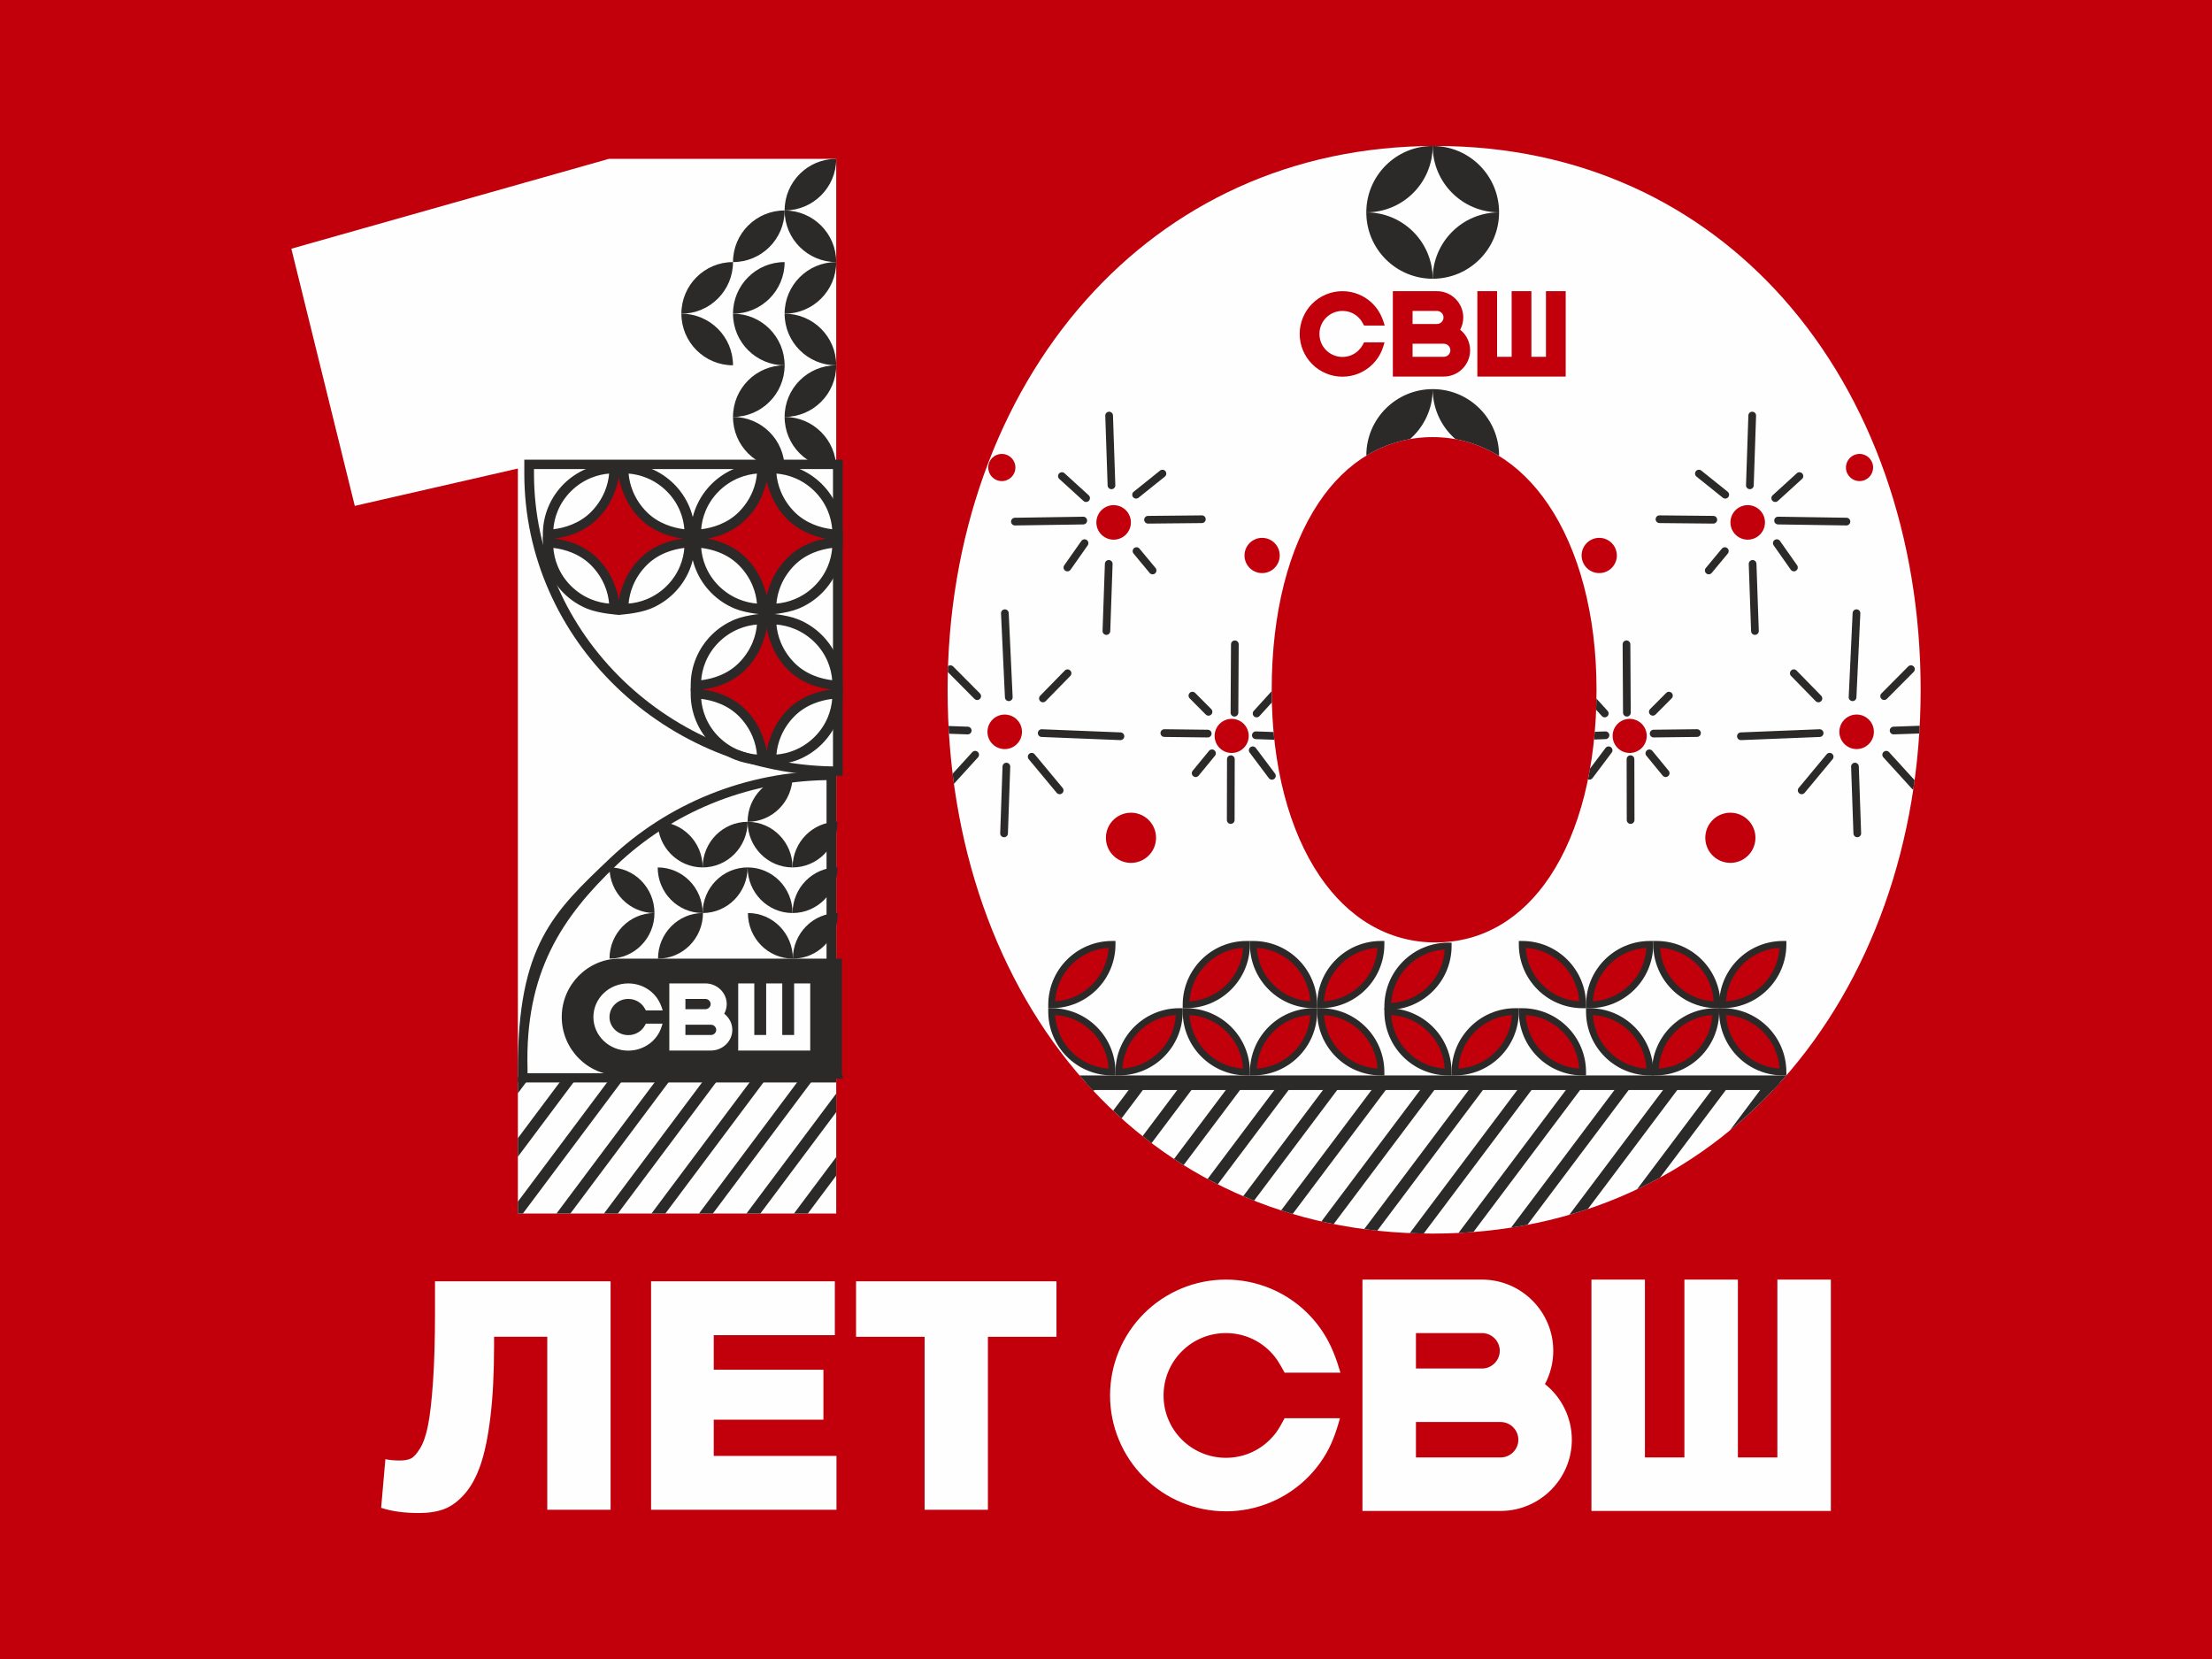 <?xml version="1.0" encoding="UTF-8"?>
<!DOCTYPE svg PUBLIC "-//W3C//DTD SVG 1.1//EN" "http://www.w3.org/Graphics/SVG/1.1/DTD/svg11.dtd">
<!-- Creator: CorelDRAW -->
<svg xmlns="http://www.w3.org/2000/svg" xml:space="preserve" width="104mm" height="78mm" version="1.1" style="shape-rendering:geometricPrecision; text-rendering:geometricPrecision; image-rendering:optimizeQuality; fill-rule:evenodd; clip-rule:evenodd"
viewBox="0 0 4479.09 3359.32"
 xmlns:xlink="http://www.w3.org/1999/xlink"
 xmlns:xodm="http://www.corel.com/coreldraw/odm/2003">
 <defs>
  <style type="text/css">
   <![CDATA[
    .str0 {stroke:#2B2A29;stroke-width:7.6;stroke-miterlimit:22.926}
    .str1 {stroke:#2B2A29;stroke-width:3.28;stroke-miterlimit:22.926}
    .fil3 {fill:none}
    .fil6 {fill:#FEFEFE}
    .fil2 {fill:#2B2A29}
    .fil0 {fill:#C1000B}
    .fil1 {fill:#FEFEFE;fill-rule:nonzero}
    .fil4 {fill:#2B2A29;fill-rule:nonzero}
    .fil5 {fill:#C1000B;fill-rule:nonzero}
   ]]>
  </style>
 </defs>
 <g id="Слой_x0020_1">
  <g id="_2412545435008">
   <rect class="fil0" width="4479.09" height="3359.32"/>
   <g>
    <path class="fil1" d="M1647.96 2457.31l-599.35 0 0 -1508.55 -330.2 75.61 -128.48 -520.76 643.1 -181.96 460.26 0 0 2135.66 -45.33 0zm1960.45 -269.66c-170.79,191.31 -412.43,310.26 -707.34,310.26 -295.19,0 -535.73,-117.86 -705.21,-308.89 -178.33,-200.97 -277.07,-482.66 -277.07,-792.27 0,-306.63 101.07,-588.46 281.24,-790.25 171.17,-191.72 412.98,-310.95 706.83,-310.95 294.13,0 534.8,118.13 704.74,309.58 178.25,200.93 277.54,482.35 277.54,791.62 0,306.94 -100.52,589.04 -280.73,790.9zm-936.2 -413.87c57.35,84.73 138.31,134.58 234.65,134.58 95.83,0 175.14,-48.89 231.09,-132.83 60.71,-90.96 94.87,-222.52 94.87,-378.78 0,-153 -36.01,-284.12 -98.02,-375.7 -57.94,-85.34 -138.86,-135.95 -233.73,-135.95 -95.14,0 -174.83,48.75 -231.05,133.17 -60.43,90.83 -94.94,221.74 -94.94,378.47 0,154.58 35.35,285.83 97.13,377.04z"/>
    <g>
     <path class="fil2" d="M1588.76 948.73c-57.72,0 -104.51,-46.79 -104.51,-104.51 57.72,0 104.51,46.79 104.51,104.51z"/>
     <path class="fil2" d="M1693.28 530.69c0,57.72 -46.79,104.51 -104.51,104.51 0,-57.72 46.79,-104.51 104.51,-104.51z"/>
     <path class="fil2" d="M1484.26 635.2c57.72,0 104.51,-46.79 104.51,-104.51 -57.72,0 -104.51,46.79 -104.51,104.51z"/>
     <path class="fil2" d="M1693.28 739.71c0,-57.72 -46.79,-104.51 -104.51,-104.51 0,57.72 46.79,104.51 104.51,104.51z"/>
     <path class="fil2" d="M1484.26 635.2c57.72,0 104.51,46.79 104.51,104.51 -57.72,0 -104.51,-46.79 -104.51,-104.51z"/>
     <path class="fil2" d="M1693.29 739.72c-57.72,0 -104.51,46.79 -104.51,104.51 57.72,0 104.51,-46.79 104.51,-104.51z"/>
     <path class="fil2" d="M1693.28 530.69c-57.72,0 -104.51,-46.79 -104.51,-104.51 57.72,0 104.51,46.79 104.51,104.51z"/>
     <path class="fil2" d="M1693.29 321.65c0,57.72 -46.79,104.51 -104.51,104.51 0,-57.72 46.79,-104.51 104.51,-104.51z"/>
     <path class="fil2" d="M1693.29 948.75c-57.72,0 -104.51,-46.79 -104.51,-104.51 57.72,0 104.51,46.79 104.51,104.51z"/>
     <path class="fil2" d="M1588.77 426.17c0,57.72 -46.79,104.51 -104.51,104.51 0,-57.72 46.79,-104.51 104.51,-104.51z"/>
     <path class="fil2" d="M1484.26 739.7c-57.72,0 -104.51,-46.79 -104.51,-104.51 57.72,0 104.51,46.79 104.51,104.51z"/>
     <path class="fil2" d="M1588.77 739.71c0,57.72 -46.79,104.51 -104.51,104.51 0,-57.72 46.79,-104.51 104.51,-104.51z"/>
     <path class="fil2" d="M1484.26 530.69c0,57.72 -46.79,104.51 -104.51,104.51 0,-57.72 46.79,-104.51 104.51,-104.51z"/>
    </g>
    <path class="fil2" d="M1048.62 2457.3l0 -24.02 189.21 -252.91 28.15 0 -207.21 276.93 -10.15 0zm0 -114.98l0 -37.6 93.03 -124.35 28.14 0 -121.17 161.95zm0 -128.52l0 -33.43 25.01 0 -25.01 33.43zm644.67 0.53l0 37.62 -153.65 205.35 -28.14 0 181.79 -242.97zm0 128.55l0 37.6 -57.49 76.82 -28.12 0 85.61 -114.42zm-277.95 114.42l207.18 -276.93 28.15 0 -207.18 276.93 -28.15 0zm-96.18 0l207.18 -276.93 28.16 0 -207.21 276.93 -28.14 0zm-96.18 0l207.2 -276.93 28.15 0 -207.21 276.93 -28.13 0zm-96.17 0l207.18 -276.93 28.14 0 -207.18 276.93 -28.14 0z"/>
    <path class="fil3 str0" d="M1061.68 2180.37c214.89,0 429.78,0 644.67,0"/>
    <path class="fil4" d="M1696.54 930.87l-634.86 0 0 28.25c0,168.26 71.42,321.22 186.48,432.1 115.06,110.88 273.79,179.71 448.38,179.71l9.81 0 0 -640.06 -9.81 0zm-615.25 18.9l605.44 0 0 602.17c-165.32,-2.52 -315.36,-68.7 -424.71,-174.09 -111.51,-107.46 -180.73,-255.7 -180.73,-418.74l0 -9.35z"/>
    <path class="fil4" d="M1683.48 2191.85l-634.86 0 0 -27.84c0,-249.79 71.42,-316.62 186.48,-425.92 115.06,-109.29 273.78,-177.14 448.38,-177.14l9.81 0 0 630.9 -9.81 0zm-615.25 -18.63l605.44 0 0 -593.55c-165.31,2.49 -315.36,67.72 -424.71,171.6 -111.51,105.93 -186.29,218.42 -180.73,412.75l0 9.21z"/>
    <g>
     <path class="fil4 str1" d="M1595.7 1436.34c12.61,-12.54 27.68,-22.19 44.28,-29.01 17.14,-7.05 35.96,-11.08 55.46,-12.14l9.13 -0.5c0.01,0.96 0.01,10.47 0.14,10.72 0,19.17 -3.87,37.53 -10.87,54.3 -7.26,17.38 -17.91,33.04 -31.11,46.12 -13.16,13.08 -28.96,23.62 -46.55,30.84 -24.69,10.14 -63.71,12.47 -63.71,12.47 -0.92,-24.7 -1.98,-33.39 11.19,-65.51 7.59,-17.99 18.68,-34.02 32.04,-47.29zm50.98 -12.98c-14.51,5.95 -27.62,14.34 -38.56,25.22 -11.79,11.71 -21.57,25.85 -28.27,41.72 -5.15,12.21 -8.48,25.46 -9.49,39.44 13.82,-0.96 27,-4.1 39.17,-9.11 15.32,-6.29 29.17,-15.56 40.8,-27.08 11.62,-11.48 20.97,-25.21 27.33,-40.43 5.16,-12.36 8.38,-25.75 9.25,-39.81 -14.12,1.57 -27.69,4.91 -40.23,10.05z"/>
     <path class="fil4 str1" d="M1509.24 1436.34c-12.61,-12.54 -27.68,-22.19 -44.28,-29.01 -17.13,-7.05 -35.96,-11.08 -55.46,-12.14l-9.13 -0.5c-0.01,0.96 -0.01,10.47 -0.14,10.72 0,19.17 3.87,37.53 10.87,54.3 7.26,17.38 17.91,33.04 31.11,46.12 13.16,13.08 28.96,23.62 46.55,30.84 24.69,10.14 63.71,12.47 63.71,12.47 0.92,-24.7 1.98,-33.39 -11.19,-65.51 -7.59,-17.99 -18.68,-34.02 -32.04,-47.29zm-50.98 -12.98c14.51,5.95 27.62,14.34 38.56,25.22 11.79,11.71 21.57,25.85 28.27,41.72 5.15,12.21 8.48,25.46 9.49,39.44 -13.82,-0.96 -26.99,-4.1 -39.17,-9.11 -15.32,-6.29 -29.17,-15.56 -40.8,-27.08 -11.62,-11.48 -20.97,-25.21 -27.33,-40.43 -5.16,-12.36 -8.38,-25.75 -9.25,-39.81 14.12,1.57 27.69,4.91 40.23,10.05z"/>
     <path class="fil4 str1" d="M1595.7 1356.23c12.62,12.54 27.68,22.19 44.28,29.01 17.14,7.05 35.96,11.08 55.46,12.14l9.13 0.5c0.01,-0.96 0.01,-10.47 0.14,-10.72 0,-19.17 -3.87,-37.53 -10.87,-54.3 -7.26,-17.39 -17.91,-33.04 -31.11,-46.12 -13.16,-13.08 -28.96,-23.62 -46.54,-30.84 -24.69,-10.14 -63.71,-12.47 -63.71,-12.47 -0.92,24.7 -1.98,33.39 11.19,65.51 7.6,17.99 18.69,34.02 32.04,47.29zm50.98 12.98c-14.51,-5.95 -27.62,-14.34 -38.56,-25.22 -11.78,-11.71 -21.57,-25.85 -28.27,-41.72 -5.14,-12.21 -8.48,-25.46 -9.48,-39.44 13.82,0.95 26.99,4.1 39.17,9.11 15.32,6.29 29.17,15.56 40.8,27.08 11.62,11.48 20.96,25.21 27.32,40.43 5.16,12.36 8.38,25.75 9.25,39.81 -14.12,-1.57 -27.69,-4.91 -40.23,-10.05z"/>
     <path class="fil4 str1" d="M1509.25 1356.23c-12.62,12.54 -27.68,22.19 -44.28,29.01 -17.14,7.05 -35.96,11.08 -55.46,12.14l-9.13 0.5c-0.01,-0.96 -0.02,-10.47 -0.14,-10.72 0,-19.17 3.87,-37.53 10.88,-54.3 7.26,-17.39 17.91,-33.04 31.11,-46.12 13.16,-13.08 28.96,-23.62 46.55,-30.84 24.69,-10.14 63.71,-12.47 63.71,-12.47 0.92,24.7 1.98,33.39 -11.19,65.51 -7.59,17.99 -18.68,34.02 -32.03,47.29zm-50.98 12.98c14.51,-5.95 27.62,-14.34 38.56,-25.22 11.79,-11.71 21.57,-25.85 28.27,-41.72 5.15,-12.21 8.48,-25.46 9.49,-39.44 -13.82,0.95 -26.99,4.1 -39.17,9.11 -15.32,6.29 -29.17,15.56 -40.8,27.08 -11.62,11.48 -20.96,25.21 -27.32,40.43 -5.16,12.36 -8.38,25.75 -9.26,39.81 14.12,-1.57 27.69,-4.91 40.23,-10.05z"/>
    </g>
    <g>
     <path class="fil4 str1" d="M1595.7 1130.63c12.61,-12.54 27.68,-22.19 44.28,-29.01 17.14,-7.05 35.96,-11.08 55.46,-12.14l9.13 -0.5c0.01,0.96 0.01,10.47 0.14,10.72 0,19.18 -3.87,37.53 -10.87,54.3 -7.26,17.39 -17.91,33.04 -31.11,46.12 -13.16,13.08 -28.96,23.63 -46.55,30.84 -24.69,10.14 -63.71,12.47 -63.71,12.47 -0.92,-24.7 -1.98,-33.39 11.19,-65.51 7.59,-17.99 18.68,-34.02 32.04,-47.29zm50.98 -12.98c-14.51,5.95 -27.62,14.34 -38.56,25.21 -11.79,11.71 -21.57,25.85 -28.27,41.72 -5.15,12.21 -8.48,25.46 -9.49,39.44 13.82,-0.95 27,-4.1 39.17,-9.11 15.32,-6.29 29.17,-15.56 40.8,-27.08 11.62,-11.48 20.97,-25.2 27.33,-40.43 5.16,-12.36 8.38,-25.75 9.25,-39.81 -14.12,1.58 -27.69,4.91 -40.23,10.06z"/>
     <path class="fil4 str1" d="M1509.24 1130.63c-12.61,-12.54 -27.68,-22.19 -44.28,-29.01 -17.13,-7.05 -35.96,-11.08 -55.46,-12.14l-9.13 -0.5c-0.01,0.96 -0.01,10.47 -0.14,10.72 0,19.18 3.87,37.53 10.87,54.3 7.26,17.39 17.91,33.04 31.11,46.12 13.16,13.08 28.96,23.63 46.55,30.84 24.69,10.14 63.71,12.47 63.71,12.47 0.92,-24.7 1.98,-33.39 -11.19,-65.51 -7.59,-17.99 -18.68,-34.02 -32.04,-47.29zm-50.98 -12.98c14.51,5.95 27.62,14.34 38.56,25.21 11.79,11.71 21.57,25.85 28.27,41.72 5.15,12.21 8.48,25.46 9.49,39.44 -13.82,-0.95 -26.99,-4.1 -39.17,-9.11 -15.32,-6.29 -29.17,-15.56 -40.8,-27.08 -11.62,-11.48 -20.97,-25.2 -27.33,-40.43 -5.16,-12.36 -8.38,-25.75 -9.25,-39.81 14.12,1.58 27.69,4.91 40.23,10.06z"/>
     <path class="fil4 str1" d="M1595.7 1050.51c12.62,12.54 27.68,22.19 44.28,29.02 17.14,7.05 35.96,11.07 55.46,12.14l9.13 0.5c0.01,-0.96 0.01,-10.47 0.14,-10.72 0,-19.17 -3.87,-37.53 -10.87,-54.3 -7.26,-17.38 -17.91,-33.04 -31.11,-46.12 -13.16,-13.08 -28.96,-23.63 -46.54,-30.85 -24.69,-10.14 -63.71,-12.47 -63.71,-12.47 -0.92,24.7 -1.98,33.39 11.19,65.51 7.6,17.99 18.69,34.02 32.04,47.29zm50.98 12.98c-14.51,-5.95 -27.62,-14.34 -38.56,-25.21 -11.78,-11.71 -21.57,-25.86 -28.27,-41.72 -5.14,-12.21 -8.48,-25.46 -9.48,-39.44 13.82,0.95 26.99,4.1 39.17,9.1 15.32,6.29 29.17,15.56 40.8,27.09 11.62,11.48 20.96,25.2 27.32,40.43 5.16,12.36 8.38,25.75 9.25,39.8 -14.12,-1.57 -27.69,-4.91 -40.23,-10.05z"/>
     <path class="fil4 str1" d="M1509.25 1050.51c-12.62,12.54 -27.68,22.19 -44.28,29.02 -17.14,7.05 -35.96,11.07 -55.46,12.14l-9.13 0.5c-0.01,-0.96 -0.02,-10.47 -0.14,-10.72 0,-19.17 3.87,-37.53 10.88,-54.3 7.26,-17.38 17.91,-33.04 31.11,-46.12 13.16,-13.08 28.96,-23.63 46.55,-30.85 24.69,-10.14 63.71,-12.47 63.71,-12.47 0.92,24.7 1.98,33.39 -11.19,65.51 -7.59,17.99 -18.68,34.02 -32.03,47.29zm-50.98 12.98c14.51,-5.95 27.62,-14.34 38.56,-25.21 11.79,-11.71 21.57,-25.86 28.27,-41.72 5.15,-12.21 8.48,-25.46 9.49,-39.44 -13.82,0.95 -26.99,4.1 -39.17,9.1 -15.32,6.29 -29.17,15.56 -40.8,27.09 -11.62,11.48 -20.96,25.2 -27.32,40.43 -5.16,12.36 -8.38,25.75 -9.26,39.8 14.12,-1.57 27.69,-4.91 40.23,-10.05z"/>
    </g>
    <g>
     <path class="fil4 str1" d="M1296.34 1130.63c12.62,-12.54 27.68,-22.19 44.28,-29.01 17.14,-7.05 35.96,-11.08 55.46,-12.14l9.13 -0.5c0.01,0.96 0.02,10.47 0.14,10.72 0,19.18 -3.87,37.53 -10.88,54.3 -7.26,17.39 -17.91,33.04 -31.11,46.12 -13.16,13.08 -28.96,23.63 -46.54,30.84 -24.69,10.14 -63.71,12.47 -63.71,12.47 -0.92,-24.7 -1.98,-33.39 11.18,-65.51 7.6,-17.99 18.69,-34.02 32.04,-47.29zm50.98 -12.98c-14.51,5.95 -27.62,14.34 -38.56,25.21 -11.79,11.71 -21.57,25.85 -28.27,41.72 -5.15,12.21 -8.48,25.46 -9.49,39.44 13.82,-0.95 26.99,-4.1 39.17,-9.11 15.32,-6.29 29.17,-15.56 40.8,-27.08 11.62,-11.48 20.96,-25.2 27.32,-40.43 5.16,-12.36 8.38,-25.75 9.26,-39.81 -14.12,1.58 -27.69,4.91 -40.23,10.06z"/>
     <path class="fil4 str1" d="M1209.89 1130.63c-12.62,-12.54 -27.68,-22.19 -44.28,-29.01 -17.14,-7.05 -35.96,-11.08 -55.46,-12.14l-9.13 -0.5c-0.01,0.96 -0.01,10.47 -0.14,10.72 0,19.18 3.87,37.53 10.87,54.3 7.26,17.39 17.91,33.04 31.11,46.12 13.16,13.08 28.96,23.63 46.54,30.84 24.69,10.14 63.71,12.47 63.71,12.47 0.92,-24.7 1.98,-33.39 -11.19,-65.51 -7.6,-17.99 -18.69,-34.02 -32.04,-47.29zm-50.98 -12.98c14.51,5.95 27.62,14.34 38.56,25.21 11.78,11.71 21.57,25.85 28.27,41.72 5.14,12.21 8.48,25.46 9.48,39.44 -13.82,-0.95 -26.99,-4.1 -39.17,-9.11 -15.32,-6.29 -29.17,-15.56 -40.8,-27.08 -11.62,-11.48 -20.96,-25.2 -27.32,-40.43 -5.16,-12.36 -8.38,-25.75 -9.25,-39.81 14.12,1.58 27.69,4.91 40.23,10.06z"/>
     <path class="fil4 str1" d="M1296.36 1050.51c12.61,12.54 27.68,22.19 44.28,29.02 17.14,7.05 35.96,11.07 55.46,12.14l9.13 0.5c0.01,-0.96 0.02,-10.47 0.14,-10.72 0,-19.17 -3.87,-37.53 -10.87,-54.3 -7.26,-17.38 -17.91,-33.04 -31.11,-46.12 -13.16,-13.08 -28.96,-23.63 -46.55,-30.85 -24.69,-10.14 -63.71,-12.47 -63.71,-12.47 -0.92,24.7 -1.98,33.39 11.19,65.51 7.59,17.99 18.68,34.02 32.04,47.29zm50.98 12.98c-14.51,-5.95 -27.62,-14.34 -38.56,-25.21 -11.79,-11.71 -21.57,-25.86 -28.27,-41.72 -5.15,-12.21 -8.48,-25.46 -9.49,-39.44 13.82,0.95 26.99,4.1 39.17,9.1 15.32,6.29 29.17,15.56 40.8,27.09 11.62,11.48 20.97,25.2 27.33,40.43 5.16,12.36 8.38,25.75 9.25,39.8 -14.12,-1.57 -27.69,-4.91 -40.23,-10.05z"/>
     <path class="fil4 str1" d="M1209.9 1050.51c-12.61,12.54 -27.68,22.19 -44.28,29.02 -17.14,7.05 -35.96,11.07 -55.46,12.14l-9.13 0.5c-0.01,-0.96 -0.01,-10.47 -0.14,-10.72 0,-19.17 3.87,-37.53 10.87,-54.3 7.26,-17.38 17.91,-33.04 31.11,-46.12 13.16,-13.08 28.96,-23.63 46.55,-30.85 24.69,-10.14 63.71,-12.47 63.71,-12.47 0.92,24.7 1.98,33.39 -11.19,65.51 -7.6,17.99 -18.68,34.02 -32.04,47.29zm-50.98 12.98c14.51,-5.95 27.62,-14.34 38.56,-25.21 11.78,-11.71 21.57,-25.86 28.27,-41.72 5.15,-12.21 8.48,-25.46 9.48,-39.44 -13.82,0.95 -26.99,4.1 -39.17,9.1 -15.32,6.29 -29.17,15.56 -40.8,27.09 -11.62,11.48 -20.97,25.2 -27.33,40.43 -5.16,12.36 -8.38,25.75 -9.25,39.8 14.12,-1.57 27.69,-4.91 40.23,-10.05z"/>
    </g>
    <path class="fil0" d="M1209.9 1050.52c-12.61,12.53 -27.68,22.18 -44.29,29.01 -13.46,5.54 -27.96,9.22 -43,11.05 15.04,1.83 29.54,5.51 43,11.04 16.6,6.83 31.66,16.46 44.27,29.01 13.36,13.26 24.45,29.29 32.04,47.29 7.21,17.57 10.15,28.14 11.18,38.13 1.05,-10 3.99,-20.56 11.2,-38.13 7.59,-17.99 18.68,-34.02 32.04,-47.29 12.61,-12.55 27.68,-22.18 44.27,-29.01 13.46,-5.53 27.96,-9.21 43.02,-11.04 -15.04,-1.83 -29.56,-5.51 -43,-11.05 -16.61,-6.83 -31.67,-16.48 -44.29,-29.01 -13.34,-13.27 -24.44,-29.31 -32.04,-47.31 -7.21,-17.56 -10.15,-28.12 -11.18,-38.12 -1.04,9.99 -3.98,20.56 -11.18,38.12 -7.61,17.99 -18.68,34.04 -32.04,47.31z"/>
    <path class="fil0 str1" d="M1464.97 1079.53c-13.46,5.54 -27.96,9.22 -43.02,11.05 15.06,1.83 29.56,5.51 43,11.04 16.61,6.83 31.67,16.46 44.29,29.01 13.36,13.26 24.44,29.29 32.04,47.29 7.21,17.57 10.15,28.14 11.18,38.13 1.04,-10 4,-20.56 11.2,-38.13 7.59,-17.99 18.68,-34.02 32.03,-47.29 12.61,-12.55 27.68,-22.18 44.29,-29.01 13.46,-5.53 27.96,-9.21 43.02,-11.04 -15.06,-1.83 -29.55,-5.51 -43,-11.05 -16.61,-6.83 -31.67,-16.48 -44.29,-29.01 -13.36,-13.27 -24.44,-29.31 -32.04,-47.31 -7.21,-17.57 -10.15,-28.12 -11.18,-38.13 -1.04,10.01 -3.99,20.56 -11.2,38.13 -7.59,17.99 -18.68,34.04 -32.03,47.31 -12.62,12.53 -27.68,22.18 -44.29,29.01z"/>
    <path class="fil0" d="M1541.28 1308.93c-7.59,17.99 -18.68,34.04 -32.03,47.3 -12.62,12.53 -27.68,22.18 -44.29,29.01 -13.46,5.54 -27.96,9.21 -43.02,11.04 15.06,1.83 29.56,5.51 43,11.05 16.61,6.83 31.67,16.46 44.29,29.01 13.36,13.26 24.44,29.29 32.04,47.28 7.21,17.58 10.15,28.14 11.18,38.14 1.04,-10 4,-20.56 11.2,-38.14 7.59,-17.99 18.68,-34.02 32.03,-47.28 12.61,-12.55 27.68,-22.18 44.29,-29.01 13.46,-5.54 27.96,-9.21 43.02,-11.05 -15.06,-1.83 -29.55,-5.5 -43,-11.04 -16.61,-6.83 -31.67,-16.48 -44.29,-29.01 -13.36,-13.26 -24.44,-29.31 -32.04,-47.3 -7.21,-17.57 -10.15,-28.12 -11.18,-38.13 -1.04,10.01 -3.99,20.56 -11.2,38.13z"/>
    <path class="fil2" d="M2901.07 295.58c-74.24,0 -134.42,60.18 -134.42,134.42 74.24,0 134.42,-60.18 134.42,-134.42z"/>
    <path class="fil2" d="M3035.49 430c0,-74.24 -60.18,-134.42 -134.42,-134.42 0,74.24 60.18,134.42 134.42,134.42z"/>
    <path class="fil2" d="M2901.07 564.42c-74.24,0 -134.42,-60.18 -134.42,-134.42 74.24,0 134.42,60.18 134.42,134.42z"/>
    <path class="fil2" d="M3035.49 430c0,74.24 -60.18,134.42 -134.42,134.42 0,-74.24 60.18,-134.42 134.42,-134.42z"/>
    <path class="fil2" d="M3035.49 922.36c0,-74.23 -60.19,-134.42 -134.4,-134.42 -74.25,0 -134.43,60.19 -134.43,134.42l0.43 0c27.07,-16.48 56.58,-27.78 88.15,-33.31 28.11,-24.65 45.86,-60.8 45.86,-101.11 0,40.4 17.83,76.64 46.04,101.27 30.87,5.62 59.91,16.88 86.77,33.14l1.6 0.01z"/>
    <g>
     <path class="fil2" d="M3604.11 2192.41c-31.49,34.82 -65.37,67.2 -101.52,96.86l72.78 -96.86 28.74 0zm-242.7 192.16c-15.23,8.29 -30.77,16.2 -46.57,23.67l162.14 -215.82 28.79 0 -144.36 192.16zm-146.22 63.69c-12.38,4.14 -24.91,8.03 -37.57,11.69l200.98 -267.54 28.8 0 -192.21 255.85zm-122.34 31.89c-10.95,2.09 -21.97,4.01 -33.09,5.74l220.48 -293.48 28.79 0 -216.18 287.74zm-109.33 14.59c-10,0.77 -20.07,1.4 -30.22,1.89l228.56 -304.22 28.79 0 -227.12 302.33zm-100.63 3c-9.44,-0.16 -18.83,-0.44 -28.15,-0.84l228.75 -304.49 28.79 0 -229.39 305.33zm-94.07 -5.72c-8.85,-0.95 -17.66,-2 -26.41,-3.17l222.7 -296.44 28.79 0 -225.08 299.61zm-88.29 -13.42c-8.33,-1.66 -16.62,-3.4 -24.82,-5.27l211.05 -280.92 28.79 0 -215.01 286.19zm-83.02 -20.43c-7.84,-2.3 -15.62,-4.72 -23.36,-7.23l194.21 -258.53 28.8 0 -199.66 265.76zm-78.13 -26.96c-7.38,-2.94 -14.7,-5.96 -21.96,-9.07l172.6 -229.73 28.77 0 -179.4 238.8zm-73.52 -33.08c-6.94,-3.51 -13.83,-7.1 -20.66,-10.78l146.43 -194.94 28.78 0 -154.55 205.72zm-69.14 -38.9c-6.54,-4.07 -13,-8.24 -19.42,-12.47l115.96 -154.35 28.79 0 -125.32 166.82zm-64.91 -44.54c-6.14,-4.61 -12.19,-9.32 -18.21,-14.08l81.28 -108.19 28.79 0 -91.86 122.27zm-117.47 -105.47c-5.19,-5.53 -10.34,-11.14 -15.41,-16.81l27.99 0 -12.58 16.81zm39.66 39.79l42.51 -56.6 28.79 0 -54.29 72.26 -17.01 -15.67z"/>
    </g>
    <path class="fil4" d="M2185.94 2177.62l1431.29 0 -8.82 10.03c-5.9,6.62 -11.88,13.12 -17.96,19.56l-1378.03 0c-5.59,-5.99 -11.12,-12.05 -16.57,-18.2 -3.34,-3.76 -6.64,-7.57 -9.92,-11.39z"/>
    <path class="fil5" d="M3202.65 1126.03c0.34,9.84 4.65,18.64 11.32,24.85 6.67,6.2 15.71,9.88 25.53,9.54 9.85,-0.33 18.65,-4.65 24.88,-11.32 6.2,-6.66 9.88,-15.72 9.54,-25.53 -0.33,-9.85 -4.65,-18.65 -11.32,-24.88 -6.65,-6.2 -15.72,-9.9 -25.53,-9.56 -9.85,0.32 -18.65,4.63 -24.88,11.33 -6.21,6.65 -9.88,15.72 -9.54,25.56z"/>
    <path class="fil5" d="M3453.09 1698.39c0.53,13.93 6.65,26.37 16.11,35.2 9.48,8.85 22.38,14.08 36.38,13.6 14.04,-0.47 26.52,-6.63 35.38,-16.12 8.86,-9.48 14.08,-22.38 13.61,-36.36 -0.47,-14.02 -6.63,-26.53 -16.12,-35.4 -9.48,-8.86 -22.37,-14.1 -36.36,-13.62 -14.04,0.47 -26.55,6.61 -35.4,16.14 -8.86,9.48 -14.08,22.38 -13.61,36.39l0.01 0.18z"/>
    <path class="fil4" d="M3555.89 841.73c0.13,-4.3 -3.24,-7.92 -7.56,-8.05 -4.31,-0.15 -7.92,3.24 -8.05,7.54l-4.76 141.29c-0.13,4.3 3.24,7.93 7.56,8.06 4.31,0.12 7.92,-3.26 8.05,-7.56l4.76 -141.29z"/>
    <path class="fil4" d="M3556.66 1141.59c-0.13,-4.3 -3.74,-7.69 -8.05,-7.56 -4.3,0.15 -7.69,3.76 -7.56,8.06l4.73 135.93c0.13,4.31 3.74,7.68 8.05,7.55 4.31,-0.13 7.7,-3.74 7.56,-8.05l-4.73 -135.93z"/>
    <path class="fil4" d="M3498.62 1120.92c2.74,-3.3 2.3,-8.24 -1.02,-10.99 -3.3,-2.75 -8.24,-2.29 -10.99,1.01l-32.53 39.18c-2.77,3.31 -2.31,8.24 1,11 3.3,2.75 8.24,2.3 10.99,-1.02l32.54 -39.18z"/>
    <path class="fil4" d="M3589.44 1002.85c-3.2,2.92 -3.42,7.87 -0.5,11.05 2.9,3.2 7.86,3.43 11.05,0.52l48.95 -44.58c3.18,-2.9 3.4,-7.86 0.5,-11.05 -2.9,-3.2 -7.86,-3.42 -11.05,-0.52l-48.95 44.58z"/>
    <path class="fil4" d="M3488.6 1007.88c3.34,2.69 8.28,2.16 10.97,-1.2 2.69,-3.34 2.16,-8.28 -1.2,-10.98l-53.37 -42.81c-3.36,-2.7 -8.29,-2.17 -10.98,1.18 -2.7,3.36 -2.16,8.3 1.18,10.99l53.39 42.81z"/>
    <path class="fil4" d="M3469.25 1060.23c4.31,0.03 7.83,-3.45 7.86,-7.75 0.03,-4.31 -3.43,-7.83 -7.74,-7.86l-108.98 -1.05c-4.32,-0.03 -7.84,3.43 -7.87,7.74 -0.03,4.32 3.45,7.84 7.75,7.87l108.98 1.05z"/>
    <path class="fil4" d="M3600.54 1046.28c-4.32,-0.05 -7.86,3.4 -7.9,7.72 -0.06,4.3 3.4,7.84 7.71,7.9l138.41 2.08c4.3,0.04 7.86,-3.4 7.9,-7.71 0.04,-4.3 -3.4,-7.85 -7.71,-7.9l-138.41 -2.1z"/>
    <path class="fil4" d="M3604.27 1095.33c-2.47,-3.52 -7.37,-4.38 -10.89,-1.89 -3.52,2.47 -4.38,7.37 -1.89,10.89l34.66 49.29c2.47,3.53 7.36,4.38 10.89,1.89 3.53,-2.47 4.38,-7.36 1.91,-10.89l-34.67 -49.29z"/>
    <path class="fil4" d="M3743.43 1411.51c-0.18,4.3 3.18,7.95 7.49,8.15 4.3,0.18 7.95,-3.18 8.14,-7.49l7.96 -170.16c0.18,-4.3 -3.17,-7.96 -7.47,-8.14 -4.3,-0.19 -7.94,3.17 -8.14,7.47l-7.97 170.16z"/>
    <path class="fil4" d="M3763.93 1552.02c-0.13,-4.31 -3.74,-7.7 -8.06,-7.56 -4.3,0.15 -7.67,3.76 -7.54,8.06l4.7 135.23c0.13,4.31 3.74,7.68 8.06,7.55 4.3,-0.13 7.67,-3.74 7.54,-8.05l-4.7 -135.23z"/>
    <path class="fil4" d="M3684.91 1492.27c4.31,-0.16 7.65,-3.82 7.49,-8.12 -0.16,-4.29 -3.8,-7.64 -8.11,-7.49l-159.4 6.38c-4.32,0.16 -7.66,3.8 -7.5,8.11 0.16,4.3 3.8,7.66 8.11,7.5l159.42 -6.37z"/>
    <path class="fil4" d="M3875.02 1360.5c3.05,-3.05 3.02,-8 -0.03,-11.03 -3.06,-3.05 -8.02,-3.04 -11.05,0.03l-54.23 54.61c-3.03,3.06 -3.01,8 0.05,11.05 3.06,3.05 8.01,3.02 11.05,-0.04l54.21 -54.61z"/>
    <path class="fil4" d="M3676.53 1419.7c3,3.08 7.97,3.15 11.05,0.15 3.09,-3 3.17,-7.96 0.16,-11.05l-49.85 -50.99c-3.01,-3.09 -7.96,-3.17 -11.05,-0.16 -3.08,3.02 -3.15,7.97 -0.15,11.06l49.83 50.99z"/>
    <path class="fil4" d="M3710.88 1537.29c2.75,-3.32 2.3,-8.24 -1.02,-11.01 -3.3,-2.75 -8.24,-2.29 -10.99,1.02l-56.62 68.09c-2.75,3.31 -2.3,8.24 1,10.99 3.3,2.75 8.24,2.31 10.99,-1.01l56.64 -68.09z"/>
    <path class="fil4" d="M3436.35 1492.2c4.31,-0.05 7.75,-3.6 7.71,-7.9 -0.04,-4.31 -3.6,-7.75 -7.9,-7.71l-87.75 1.05c-4.3,0.03 -7.78,3.55 -7.75,7.86 0.03,4.3 3.55,7.78 7.86,7.75l87.84 -1.05z"/>
    <path class="fil4" d="M3286.49 1443.19c0.01,4.3 3.52,7.78 7.84,7.77 4.31,0 7.78,-3.52 7.77,-7.83l-0.8 -138.49c-0.02,-4.31 -3.54,-7.78 -7.84,-7.78 -4.3,0.01 -7.78,3.54 -7.78,7.84l0.81 138.49z"/>
    <path class="fil4" d="M3309.39 1537.26c0,-4.31 -3.51,-7.8 -7.81,-7.8 -4.3,0 -7.8,3.49 -7.8,7.8l0.27 123.22c0,4.3 3.49,7.81 7.81,7.81 4.31,0 7.8,-3.51 7.8,-7.81l-0.26 -123.22z"/>
    <path class="fil4" d="M3345.85 1520.44c-2.73,-3.33 -7.66,-3.8 -10.99,-1.08 -3.33,2.73 -3.82,7.66 -1.08,10.99l33.02 40.22c2.73,3.31 7.66,3.8 10.99,1.06 3.33,-2.74 3.82,-7.65 1.08,-10.98l-33.02 -40.22z"/>
    <path class="fil4" d="M3341.29 1435.82c-3.04,3.06 -3.03,8.02 0.03,11.05 3.06,3.04 8.02,3.02 11.05,-0.03l32.59 -32.75c3.03,-3.06 3.02,-8.02 -0.04,-11.05 -3.06,-3.05 -8.02,-3.03 -11.05,0.04l-32.57 32.74z"/>
    <path class="fil5" d="M3504.02 1059.02c0.34,9.67 4.56,18.28 11.09,24.38 6.51,6.08 15.37,9.67 25.01,9.35 9.67,-0.34 18.3,-4.56 24.38,-11.08 6.09,-6.54 9.69,-15.4 9.36,-25.03 -0.32,-9.67 -4.55,-18.31 -11.09,-24.39 -6.52,-6.09 -15.4,-9.7 -25.06,-9.36l-0.21 0.01c-9.57,0.4 -18.11,4.6 -24.14,11.07 -6.08,6.52 -9.68,15.41 -9.35,25.06z"/>
    <path class="fil5" d="M3724.64 1484.17c0.6,9.21 4.76,17.43 11.02,23.25 6.52,6.09 15.4,9.67 25.03,9.36 9.69,-0.35 18.3,-4.57 24.39,-11.11 5.99,-6.43 9.58,-15.21 9.35,-24.7l-0.06 -1.46c-0.62,-9.2 -4.76,-17.38 -11.02,-23.24 -6.45,-6.01 -15.19,-9.62 -24.7,-9.36l-1.48 0.07c-9.21,0.61 -17.4,4.75 -23.24,11.02 -6.01,6.43 -9.6,15.18 -9.37,24.7l0.08 1.46z"/>
    <path class="fil5" d="M3265.44 1491.31c0.34,9.55 4.51,18.09 10.95,24.08 6.45,6.02 15.22,9.57 24.72,9.26 9.56,-0.32 18.06,-4.51 24.08,-10.96 6.03,-6.45 9.58,-15.21 9.26,-24.72 -0.33,-9.56 -4.51,-18.08 -10.96,-24.08 -6.45,-6 -15.22,-9.57 -24.7,-9.24 -9.56,0.31 -18.06,4.5 -24.1,10.94 -5.99,6.45 -9.56,15.22 -9.25,24.72z"/>
    <path class="fil4" d="M3232.04 1437.21c0.29,-7.46 0.49,-15 0.62,-22.59l22.56 24.82c2.9,3.2 2.67,8.15 -0.52,11.06 -3.2,2.9 -8.15,2.66 -11.05,-0.52l-11.61 -12.78z"/>
    <path class="fil4" d="M3227.8 1497.45c0.53,-5.19 1.04,-10.4 1.48,-15.66l21.44 -0.75c4.3,-0.13 7.91,3.25 8.05,7.56 0.13,4.3 -3.25,7.91 -7.56,8.05l-23.4 0.81z"/>
    <path class="fil4" d="M3215.54 1578.23c1.46,-7.21 2.86,-14.51 4.14,-21.91l31.36 -41.77c2.59,-3.43 7.5,-4.14 10.93,-1.55 3.45,2.57 4.14,7.49 1.55,10.93l-38.86 51.75c-2.14,2.87 -5.93,3.83 -9.13,2.56z"/>
    <path class="fil4" d="M3876.93 1579.87c-0.87,6.51 -1.82,12.99 -2.8,19.45 -0.8,-0.42 -1.54,-0.98 -2.17,-1.68l-58.35 -64.08c-2.9,-3.18 -2.68,-8.14 0.52,-11.05 3.2,-2.9 8.15,-2.68 11.05,0.52l51.76 56.83z"/>
    <path class="fil4" d="M3887.24 1469.6l-0.91 15.66 -51.66 1.79c-4.32,0.13 -7.93,-3.24 -8.06,-7.56 -0.13,-4.3 3.25,-7.91 7.56,-8.05l53.07 -1.85z"/>
    <path class="fil5" d="M3737.88 947.59c0.26,7.6 3.58,14.39 8.73,19.18 5.13,4.78 12.1,7.62 19.69,7.37 7.6,-0.27 14.38,-3.58 19.18,-8.73 4.78,-5.12 7.61,-12.12 7.37,-19.69 -0.25,-7.59 -3.58,-14.39 -8.73,-19.19 -5.13,-4.79 -12.1,-7.63 -19.69,-7.36 -7.61,0.26 -14.42,3.58 -19.19,8.73 -4.78,5.12 -7.62,12.12 -7.36,19.69z"/>
    <path class="fil0" d="M2956.74 667.68c12.67,10.07 20.09,25.42 20.09,41.59 0,29.29 -23.92,53.21 -53.21,53.21l-103.26 0 0 -172.88 89.38 0c29.29,0 53.21,23.91 53.21,53.21 0,8.67 -2.12,17.22 -6.2,24.87zm-96.41 -11.63l49.4 0c7.25,0 13.24,-5.98 13.24,-13.23 0,-7.26 -5.99,-13.23 -13.24,-13.23l-49.4 0 0 26.47zm0 39.98l0 26.47 63.29 0c7.26,0 13.24,-5.98 13.24,-13.23 0,-7.25 -5.98,-13.24 -13.24,-13.24l-63.29 0zm171.12 26.47l29.5 0 0 -132.9 39.97 0 0 132.9 29.5 0 0 -132.9 39.98 0 0 172.88 -178.91 0 0 -172.88 39.97 0 0 132.9zm-313.12 -132.9c11.37,0 22.59,2.22 33.09,6.57 16.25,6.73 29.94,18.14 39.51,32.86 6.21,9.53 9.88,19.55 12.97,30.12l-41.73 0c-3.38,-6.15 -5.87,-10.91 -10.88,-15.92 -8.82,-8.82 -20.49,-13.64 -32.96,-13.64 -25.92,0 -46.6,20.98 -46.6,46.6 0,25.93 20.98,46.6 46.6,46.6 12.47,0 24.14,-4.82 32.96,-13.64 1.56,-1.56 3.03,-3.22 4.36,-4.99 2.55,-3.41 4.48,-7.21 6.52,-10.94l41.36 0c-2.91,10.75 -6.4,20.59 -12.6,30.12 -3.29,5.06 -7.11,9.79 -11.38,14.07 -8.05,8.04 -17.62,14.43 -28.13,18.78 -10.5,4.35 -21.72,6.58 -33.09,6.58 -11.37,0 -22.58,-2.22 -33.09,-6.58 -10.51,-4.35 -20.09,-10.74 -28.13,-18.78 -16.24,-16.24 -25.36,-38.25 -25.36,-61.23 0,-11.36 2.22,-22.58 6.57,-33.08 8.81,-21.25 25.67,-38.12 46.92,-46.92 10.5,-4.35 21.72,-6.57 33.09,-6.57z"/>
    <path class="fil5" d="M2591.31 1126.04c-0.35,9.84 -4.66,18.64 -11.33,24.85 -6.65,6.2 -15.71,9.88 -25.53,9.55 -9.85,-0.34 -18.65,-4.66 -24.86,-11.33 -6.21,-6.65 -9.9,-15.71 -9.56,-25.53 0.32,-9.85 4.64,-18.65 11.31,-24.88 6.66,-6.2 15.71,-9.9 25.54,-9.56 9.85,0.34 18.65,4.65 24.88,11.33 6.2,6.66 9.88,15.71 9.55,25.56z"/>
    <path class="fil5" d="M2340.86 1698.39c-0.53,13.95 -6.64,26.39 -16.11,35.22 -9.48,8.84 -22.38,14.08 -36.38,13.61 -14.02,-0.49 -26.53,-6.64 -35.38,-16.14 -8.86,-9.48 -14.08,-22.38 -13.61,-36.36 0.47,-14.02 6.62,-26.54 16.12,-35.4 9.48,-8.86 22.37,-14.1 36.36,-13.63 14.04,0.47 26.54,6.63 35.4,16.12 8.86,9.5 14.08,22.4 13.59,36.41l0 0.16z"/>
    <path class="fil4" d="M2238.07 841.74c-0.13,-4.3 3.25,-7.91 7.56,-8.06 4.3,-0.13 7.91,3.25 8.05,7.56l4.76 141.28c0.13,4.31 -3.26,7.92 -7.56,8.05 -4.31,0.13 -7.92,-3.24 -8.05,-7.55l-4.76 -141.29z"/>
    <path class="fil4" d="M2237.3 1141.6c0.13,-4.31 3.74,-7.69 8.05,-7.56 4.31,0.13 7.69,3.76 7.56,8.06l-4.74 135.93c-0.13,4.3 -3.74,7.67 -8.05,7.54 -4.31,-0.13 -7.69,-3.74 -7.56,-8.05l4.73 -135.93z"/>
    <path class="fil4" d="M2295.33 1120.93c-2.75,-3.3 -2.29,-8.24 1.02,-10.99 3.3,-2.75 8.24,-2.29 10.99,1.01l32.54 39.18c2.75,3.32 2.3,8.24 -1.02,11.01 -3.3,2.75 -8.24,2.29 -10.99,-1.02l-32.54 -39.19z"/>
    <path class="fil4" d="M2204.52 1002.86c3.18,2.91 3.42,7.87 0.5,11.05 -2.9,3.19 -7.85,3.43 -11.05,0.52l-48.93 -44.58c-3.2,-2.92 -3.43,-7.86 -0.52,-11.05 2.9,-3.2 7.85,-3.42 11.05,-0.52l48.95 44.58z"/>
    <path class="fil4" d="M2305.37 1007.89c-3.36,2.69 -8.3,2.16 -10.99,-1.2 -2.69,-3.36 -2.16,-8.28 1.2,-10.97l53.37 -42.81c3.34,-2.71 8.28,-2.16 10.97,1.18 2.71,3.36 2.16,8.3 -1.18,10.99l-53.37 42.81z"/>
    <path class="fil4" d="M2324.71 1060.24c-4.3,0.03 -7.83,-3.45 -7.85,-7.75 -0.03,-4.3 3.43,-7.83 7.74,-7.86l108.98 -1.05c4.31,-0.03 7.84,3.45 7.87,7.75 0.03,4.31 -3.45,7.83 -7.75,7.86l-108.98 1.05z"/>
    <path class="fil4" d="M2193.41 1046.31c4.31,-0.06 7.86,3.4 7.9,7.71 0.05,4.3 -3.4,7.84 -7.7,7.9l-138.41 2.08c-4.31,0.05 -7.86,-3.4 -7.9,-7.7 -0.05,-4.31 3.4,-7.86 7.7,-7.9l138.41 -2.09z"/>
    <path class="fil4" d="M2189.68 1095.34c2.47,-3.52 7.36,-4.36 10.89,-1.89 3.52,2.49 4.38,7.36 1.89,10.89l-34.66 49.29c-2.49,3.52 -7.37,4.38 -10.89,1.89 -3.54,-2.47 -4.38,-7.37 -1.89,-10.89l34.66 -49.29z"/>
    <path class="fil4" d="M2050.51 1411.52c0.19,4.32 -3.15,7.96 -7.47,8.14 -4.31,0.19 -7.95,-3.15 -8.14,-7.47l-7.96 -170.16c-0.18,-4.31 3.17,-7.96 7.47,-8.14 4.31,-0.19 7.96,3.17 8.14,7.47l7.95 170.16z"/>
    <path class="fil4" d="M2030.03 1552.03c0.13,-4.31 3.74,-7.69 8.05,-7.56 4.3,0.13 7.69,3.76 7.56,8.06l-4.7 135.23c-0.13,4.31 -3.74,7.68 -8.05,7.55 -4.32,-0.13 -7.69,-3.74 -7.56,-8.05l4.7 -135.23z"/>
    <path class="fil4" d="M2109.06 1492.29c-4.32,-0.16 -7.66,-3.8 -7.5,-8.12 0.16,-4.31 3.8,-7.65 8.11,-7.49l159.4 6.37c4.32,0.16 7.66,3.8 7.5,8.11 -0.16,4.31 -3.8,7.66 -8.11,7.5l-159.4 -6.38z"/>
    <path class="fil4" d="M2117.41 1419.72c-2.99,3.08 -7.96,3.15 -11.05,0.15 -3.08,-3 -3.15,-7.96 -0.15,-11.05l49.85 -50.99c3,-3.09 7.96,-3.15 11.05,-0.16 3.09,3.01 3.15,7.98 0.15,11.07l-49.85 50.99z"/>
    <path class="fil4" d="M2083.07 1537.3c-2.75,-3.31 -2.29,-8.24 1.01,-10.99 3.31,-2.76 8.25,-2.31 11,1.01l56.63 68.09c2.75,3.3 2.29,8.24 -1.01,10.99 -3.31,2.75 -8.24,2.3 -10.99,-1l-56.64 -68.09z"/>
    <path class="fil4" d="M2357.61 1492.21c-4.3,-0.04 -7.75,-3.59 -7.7,-7.9 0.04,-4.3 3.59,-7.75 7.9,-7.7l87.76 1.05c4.3,0.03 7.77,3.55 7.74,7.86 -0.03,4.31 -3.55,7.78 -7.86,7.75l-87.84 -1.05z"/>
    <path class="fil4" d="M2507.47 1443.2c-0.02,4.31 -3.54,7.78 -7.84,7.77 -4.3,0 -7.78,-3.52 -7.77,-7.83l0.8 -138.49c0.01,-4.31 3.54,-7.78 7.84,-7.78 4.3,0.02 7.78,3.54 7.77,7.84l-0.8 138.49z"/>
    <path class="fil4" d="M2484.57 1537.27c0,-4.3 3.49,-7.8 7.81,-7.8 4.31,0 7.8,3.49 7.8,7.8l-0.26 123.22c0,4.3 -3.49,7.81 -7.81,7.81 -4.3,0 -7.8,-3.51 -7.8,-7.81l0.27 -123.22z"/>
    <path class="fil4" d="M2448.11 1520.45c2.74,-3.33 7.67,-3.82 10.99,-1.08 3.33,2.74 3.8,7.66 1.08,10.99l-33.02 40.22c-2.74,3.31 -7.66,3.8 -10.99,1.06 -3.33,-2.73 -3.8,-7.66 -1.08,-10.97l33.02 -40.22z"/>
    <path class="fil4" d="M2530.43 1523.94c-2.59,-3.45 -1.89,-8.35 1.55,-10.94 3.43,-2.59 8.34,-1.88 10.93,1.55l38.85 51.74c2.59,3.43 1.89,8.35 -1.55,10.94 -3.43,2.57 -8.34,1.88 -10.93,-1.55l-38.85 -51.74z"/>
    <path class="fil4" d="M2452.68 1435.84c3.03,3.06 3.01,8.01 -0.05,11.05 -3.06,3.05 -8.01,3.02 -11.05,-0.03l-32.59 -32.75c-3.03,-3.06 -3.02,-8.01 0.04,-11.05 3.06,-3.04 8.01,-3.01 11.05,0.03l32.59 32.75z"/>
    <path class="fil5" d="M2289.93 1059.03c-0.34,9.68 -4.55,18.3 -11.08,24.38 -6.51,6.08 -15.38,9.67 -25.03,9.35 -9.66,-0.32 -18.3,-4.56 -24.39,-11.09 -6.08,-6.52 -9.68,-15.38 -9.35,-25.03 0.34,-9.66 4.56,-18.3 11.09,-24.38 6.52,-6.1 15.4,-9.71 25.06,-9.37l0.21 0.02c9.57,0.4 18.11,4.6 24.14,11.06 6.08,6.52 9.67,15.41 9.35,25.06z"/>
    <path class="fil5" d="M2069.32 1484.18c-0.61,9.23 -4.76,17.41 -11.02,23.25 -6.52,6.1 -15.4,9.69 -25.03,9.37 -9.68,-0.34 -18.3,-4.57 -24.39,-11.11 -6.01,-6.43 -9.59,-15.21 -9.35,-24.7l0.06 -1.46c0.61,-9.2 4.76,-17.38 11.02,-23.24 6.45,-6 15.19,-9.61 24.7,-9.36l1.48 0.07c9.22,0.61 17.4,4.76 23.24,11.02 6.02,6.43 9.6,15.18 9.36,24.7l-0.07 1.46z"/>
    <path class="fil5" d="M2528.5 1491.32c-0.31,9.56 -4.5,18.09 -10.95,24.08 -6.45,6.02 -15.21,9.58 -24.7,9.26 -9.56,-0.33 -18.06,-4.51 -24.1,-10.96 -6.02,-6.45 -9.57,-15.21 -9.24,-24.72 0.34,-9.55 4.51,-18.06 10.96,-24.1 6.45,-5.99 15.22,-9.55 24.72,-9.23 9.54,0.33 18.05,4.5 24.08,10.95 5.99,6.45 9.55,15.22 9.23,24.72z"/>
    <path class="fil4" d="M2578.86 1482.28c0.47,5.27 1.01,10.47 1.57,15.67l-37.68 -1.3c-4.3,-0.13 -7.69,-3.74 -7.56,-8.05 0.13,-4.3 3.74,-7.69 8.05,-7.56l35.62 1.24z"/>
    <path class="fil4" d="M2575.1 1399.46c0.01,7.69 0.13,15.34 0.33,22.91l-25.12 27.63c-2.9,3.2 -7.86,3.42 -11.05,0.52 -3.2,-2.91 -3.42,-7.87 -0.52,-11.06l36.36 -40z"/>
    <path class="fil4" d="M1919.28 1360.87l0.35 -11.98c3.08,-2.44 7.56,-2.24 10.39,0.62l54.23 54.61c3.03,3.06 3.02,8.01 -0.04,11.05 -3.06,3.05 -8.02,3.02 -11.05,-0.04l-53.87 -54.26z"/>
    <path class="fil4" d="M1921.55 1485.75l-0.89 -15.65 39.13 1.36c4.3,0.13 7.69,3.74 7.56,8.05 -0.13,4.32 -3.74,7.69 -8.06,7.56l-37.74 -1.32z"/>
    <path class="fil4" d="M1931.61 1587.11c-0.93,-6.76 -1.82,-13.52 -2.64,-20.33l39.82 -43.73c2.9,-3.19 7.86,-3.42 11.05,-0.52 3.19,2.92 3.42,7.86 0.52,11.05l-48.74 53.52z"/>
    <path class="fil5" d="M2056.06 947.6c-0.24,7.6 -3.56,14.39 -8.71,19.19 -5.13,4.78 -12.12,7.62 -19.69,7.36 -7.61,-0.27 -14.38,-3.58 -19.19,-8.73 -4.78,-5.12 -7.6,-12.12 -7.36,-19.69 0.26,-7.59 3.58,-14.39 8.73,-19.19 5.13,-4.79 12.1,-7.63 19.69,-7.36 7.6,0.27 14.41,3.6 19.18,8.73 4.78,5.12 7.62,12.12 7.35,19.69z"/>
    <path class="fil2" d="M1704.73 1941.15l-450.48 0c-64.22,0 -116.77,53.2 -116.77,118.21l0 0.01c0,65.02 52.55,118.21 116.77,118.21l450.48 0 0 -236.43z"/>
    <path class="fil6" d="M1466.49 2052.69c10.32,7.92 16.37,19.98 16.37,32.69 0,23.02 -19.5,41.83 -43.37,41.83l-84.18 0 0 -135.9 72.85 0c23.88,0 43.38,18.8 43.38,41.83 0,6.82 -1.73,13.54 -5.06,19.54zm-78.59 -9.14l40.26 0c5.91,0 10.79,-4.7 10.79,-10.4 0,-5.71 -4.88,-10.41 -10.79,-10.41l-40.26 0 0 20.81zm0 31.43l0 20.81 51.59 0c5.91,0 10.79,-4.7 10.79,-10.41 0,-5.7 -4.88,-10.41 -10.79,-10.41l-51.59 0zm139.48 20.81l24.04 0 0 -104.47 32.58 0 0 104.47 24.04 0 0 -104.47 32.59 0 0 135.9 -145.83 0 0 -135.9 32.58 0 0 104.47zm-255.23 -104.47c9.27,0 18.41,1.74 26.97,5.16 13.24,5.29 24.4,14.26 32.21,25.83 5.06,7.49 8.05,15.37 10.57,23.68l-34.02 0c-2.75,-4.84 -4.78,-8.58 -8.87,-12.52 -7.19,-6.93 -16.7,-10.72 -26.87,-10.72 -21.13,0 -37.99,16.5 -37.99,36.63 0,20.38 17.1,36.63 37.99,36.63 10.16,0 19.68,-3.79 26.87,-10.72 1.27,-1.23 2.47,-2.53 3.55,-3.92 2.08,-2.68 3.65,-5.67 5.32,-8.6l33.71 0c-2.37,8.46 -5.22,16.19 -10.27,23.68 -2.69,3.98 -5.8,7.7 -9.28,11.06 -6.55,6.32 -14.36,11.34 -22.93,14.77 -8.56,3.42 -17.71,5.17 -26.97,5.17 -9.26,0 -18.41,-1.75 -26.97,-5.17 -8.57,-3.42 -16.37,-8.45 -22.93,-14.77 -13.24,-12.77 -20.67,-30.07 -20.67,-48.13 0,-8.93 1.81,-17.76 5.35,-26.01 7.18,-16.71 20.92,-29.96 38.24,-36.88 8.56,-3.42 17.71,-5.16 26.97,-5.16z"/>
    <path class="fil2" d="M1605.51 1941.15c-50.28,0 -91.04,-41.35 -91.04,-92.36 50.28,0 91.04,41.35 91.04,92.36z"/>
    <path class="fil2" d="M1696.54 1848.8c0,51.01 -40.76,92.36 -91.03,92.36 0,-51.01 40.76,-92.36 91.03,-92.36z"/>
    <path class="fil2" d="M1332.41 1941.15c50.28,0 91.03,-41.35 91.03,-92.36 -50.28,0 -91.03,41.35 -91.03,92.36z"/>
    <path class="fil2" d="M1604.88 1756.44c-50.28,0 -91.04,-41.35 -91.04,-92.36 50.28,0 91.04,41.35 91.04,92.36z"/>
    <path class="fil2" d="M1695.92 1664.09c0,51.01 -40.76,92.36 -91.03,92.36 0,-51.01 40.76,-92.36 91.03,-92.36z"/>
    <path class="fil2" d="M1422.81 1756.44c-50.28,0 -91.03,-41.35 -91.03,-92.36 50.28,0 91.03,41.35 91.03,92.36z"/>
    <path class="fil2" d="M1513.85 1664.09c0,51.01 -40.76,92.36 -91.03,92.36 0,-51.01 40.76,-92.36 91.03,-92.36z"/>
    <path class="fil2" d="M1422.81 1848.8c-50.28,0 -91.03,-41.35 -91.03,-92.36 50.28,0 91.03,41.35 91.03,92.36z"/>
    <path class="fil2" d="M1513.85 1756.44c0,51.01 -40.76,92.36 -91.03,92.36 0,-51.01 40.76,-92.36 91.03,-92.36z"/>
    <path class="fil2" d="M1604.88 1848.8c-50.28,0 -91.04,-41.35 -91.04,-92.36 50.28,0 91.04,41.35 91.04,92.36z"/>
    <path class="fil2" d="M1695.92 1756.44c0,51.01 -40.76,92.36 -91.03,92.36 0,-51.01 40.76,-92.36 91.03,-92.36z"/>
    <path class="fil2" d="M1604.88 1571.73c0,51.01 -40.76,92.36 -91.04,92.36 0,-51.01 40.76,-92.36 91.04,-92.36z"/>
    <path class="fil2" d="M1234.18 1941.15c50.28,0 91.04,-41.35 91.04,-92.36 -50.28,0 -91.04,41.35 -91.04,92.36z"/>
    <path class="fil2" d="M1325.21 1848.8c-50.28,0 -91.03,-41.35 -91.03,-92.36 50.28,0 91.03,41.35 91.03,92.36z"/>
    <path class="fil0" d="M3340.89 2170.81c-67.66,0 -122.51,-54.85 -122.51,-122.5 67.66,0 122.51,54.85 122.51,122.5z"/>
    <path class="fil4" d="M3340.89 2177.62c-35.7,0 -68.04,-14.48 -91.43,-37.88 -23.4,-23.39 -37.88,-55.73 -37.88,-91.44l0 -6.8 6.81 0c35.71,0 68.04,14.48 91.44,37.87 23.39,23.39 37.87,55.73 37.87,91.44l0 6.81 -6.81 0zm-81.81 -47.5c19.39,19.39 45.64,31.93 74.79,33.67 -1.74,-29.15 -14.28,-55.4 -33.67,-74.79 -19.39,-19.39 -45.64,-31.93 -74.79,-33.67 1.74,29.16 14.28,55.4 33.67,74.79z"/>
    <g>
     <path class="fil0" d="M3474.31 2048.31c0,67.66 -54.85,122.5 -122.51,122.5 0,-67.66 54.85,-122.5 122.51,-122.5z"/>
     <path class="fil4" d="M3481.12 2048.3c0,35.7 -14.48,68.04 -37.87,91.44 -23.4,23.39 -55.73,37.88 -91.44,37.88l-6.81 0 0 -6.81c0,-35.7 14.48,-68.04 37.87,-91.44 23.4,-23.39 55.73,-37.87 91.44,-37.87l6.81 0 0 6.8zm-47.5 81.81c19.39,-19.39 31.93,-45.64 33.67,-74.79 -29.15,1.74 -55.4,14.29 -74.79,33.67 -19.39,19.39 -31.93,45.64 -33.67,74.79 29.15,-1.74 55.4,-14.29 74.79,-33.67z"/>
    </g>
    <g>
     <path class="fil0" d="M3487.91 2048.31c0,67.66 54.84,122.5 122.5,122.5 0,-67.66 -54.85,-122.5 -122.5,-122.5z"/>
     <path class="fil4" d="M3481.1 2048.3c0,35.7 14.48,68.04 37.88,91.44 23.39,23.39 55.73,37.88 91.44,37.88l6.8 0 0 -6.81c0,-35.7 -14.48,-68.04 -37.87,-91.44 -23.39,-23.39 -55.73,-37.87 -91.44,-37.87l-6.81 0 0 6.8zm47.5 81.81c-19.39,-19.39 -31.93,-45.64 -33.67,-74.79 29.15,1.74 55.4,14.29 74.79,33.67 19.39,19.39 31.93,45.64 33.67,74.79 -29.16,-1.74 -55.4,-14.29 -74.79,-33.67z"/>
    </g>
    <g>
     <path class="fil0" d="M3082.26 2048.31c0,67.66 54.85,122.5 122.5,122.5 0,-67.66 -54.85,-122.5 -122.5,-122.5z"/>
     <path class="fil4" d="M3075.45 2048.3c0,35.7 14.48,68.04 37.88,91.44 23.39,23.39 55.73,37.88 91.44,37.88l6.8 0 0 -6.81c0,-35.7 -14.48,-68.04 -37.87,-91.44 -23.39,-23.39 -55.73,-37.87 -91.44,-37.87l-6.81 0 0 6.8zm47.5 81.81c-19.39,-19.39 -31.93,-45.64 -33.67,-74.79 29.15,1.74 55.4,14.29 74.79,33.67 19.39,19.39 31.93,45.64 33.67,74.79 -29.16,-1.74 -55.4,-14.29 -74.79,-33.67z"/>
    </g>
    <g>
     <path class="fil0" d="M3068.66 2048.31c0,67.66 -54.85,122.5 -122.51,122.5 0,-67.66 54.85,-122.5 122.51,-122.5z"/>
     <path class="fil4" d="M3075.46 2048.3c0,35.7 -14.48,68.04 -37.87,91.44 -23.4,23.39 -55.73,37.88 -91.44,37.88l-6.81 0 0 -6.81c0,-35.7 14.48,-68.04 37.88,-91.44 23.39,-23.39 55.73,-37.87 91.43,-37.87l6.81 0 0 6.8zm-47.5 81.81c19.39,-19.39 31.93,-45.64 33.67,-74.79 -29.15,1.74 -55.4,14.29 -74.79,33.67 -19.39,19.39 -31.93,45.64 -33.67,74.79 29.15,-1.74 55.4,-14.29 74.79,-33.67z"/>
    </g>
    <g>
     <path class="fil0" d="M2810.02 2048.31c0,67.66 54.85,122.5 122.51,122.5 0,-67.66 -54.85,-122.5 -122.51,-122.5z"/>
     <path class="fil4" d="M2803.21 2048.3c0,35.7 14.48,68.04 37.87,91.44 23.39,23.39 55.73,37.88 91.44,37.88l6.81 0 0 -6.81c0,-35.7 -14.48,-68.04 -37.88,-91.44 -23.39,-23.39 -55.73,-37.87 -91.44,-37.87l-6.8 0 0 6.8zm47.5 81.81c-19.39,-19.39 -31.93,-45.64 -33.67,-74.79 29.15,1.74 55.4,14.29 74.79,33.67 19.39,19.39 31.93,45.64 33.67,74.79 -29.15,-1.74 -55.4,-14.29 -74.79,-33.67z"/>
    </g>
    <g>
     <path class="fil0" d="M2673.89 2048.31c0,67.66 54.85,122.5 122.51,122.5 0,-67.66 -54.85,-122.5 -122.51,-122.5z"/>
     <path class="fil4" d="M2667.09 2048.3c0,35.7 14.48,68.04 37.87,91.44 23.4,23.39 55.73,37.88 91.44,37.88l6.81 0 0 -6.81c0,-35.7 -14.48,-68.04 -37.88,-91.44 -23.39,-23.39 -55.73,-37.87 -91.43,-37.87l-6.81 0 0 6.8zm47.5 81.81c-19.39,-19.39 -31.93,-45.64 -33.67,-74.79 29.15,1.74 55.4,14.29 74.79,33.67 19.39,19.39 31.93,45.64 33.67,74.79 -29.15,-1.74 -55.4,-14.29 -74.79,-33.67z"/>
    </g>
    <g>
     <path class="fil0" d="M2660.29 2048.31c0,67.66 -54.85,122.5 -122.5,122.5 0,-67.66 54.85,-122.5 122.5,-122.5z"/>
     <path class="fil4" d="M2667.1 2048.3c0,35.7 -14.48,68.04 -37.88,91.44 -23.39,23.39 -55.73,37.88 -91.44,37.88l-6.8 0 0 -6.81c0,-35.7 14.48,-68.04 37.87,-91.44 23.39,-23.39 55.73,-37.87 91.44,-37.87l6.81 0 0 6.8zm-47.5 81.81c19.39,-19.39 31.93,-45.64 33.67,-74.79 -29.15,1.74 -55.4,14.29 -74.79,33.67 -19.39,19.39 -31.93,45.64 -33.67,74.79 29.16,-1.74 55.4,-14.29 74.79,-33.67z"/>
    </g>
    <g>
     <path class="fil0" d="M2401.65 2048.31c0,67.66 54.85,122.5 122.51,122.5 0,-67.66 -54.85,-122.5 -122.51,-122.5z"/>
     <path class="fil4" d="M2394.85 2048.3c0,35.7 14.48,68.04 37.88,91.44 23.39,23.39 55.73,37.88 91.44,37.88l6.8 0 0 -6.81c0,-35.7 -14.48,-68.04 -37.87,-91.44 -23.39,-23.39 -55.73,-37.87 -91.44,-37.87l-6.81 0 0 6.8zm47.5 81.81c-19.39,-19.39 -31.93,-45.64 -33.67,-74.79 29.15,1.74 55.4,14.29 74.79,33.67 19.39,19.39 31.93,45.64 33.67,74.79 -29.16,-1.74 -55.4,-14.29 -74.79,-33.67z"/>
    </g>
    <g>
     <path class="fil0" d="M2388.06 2048.31c0,67.66 -54.85,122.5 -122.51,122.5 0,-67.66 54.85,-122.5 122.51,-122.5z"/>
     <path class="fil4" d="M2394.86 2048.3c0,35.7 -14.48,68.04 -37.88,91.44 -23.39,23.39 -55.73,37.88 -91.43,37.88l-6.81 0 0 -6.81c0,-35.7 14.48,-68.04 37.87,-91.44 23.4,-23.39 55.73,-37.87 91.44,-37.87l6.81 0 0 6.8zm-47.5 81.81c19.39,-19.39 31.93,-45.64 33.67,-74.79 -29.15,1.74 -55.4,14.29 -74.79,33.67 -19.39,19.39 -31.93,45.64 -33.67,74.79 29.15,-1.74 55.4,-14.29 74.79,-33.67z"/>
    </g>
    <g>
     <path class="fil0" d="M2129.41 2048.31c0,67.66 54.85,122.5 122.5,122.5 0,-67.66 -54.85,-122.5 -122.5,-122.5z"/>
     <path class="fil4" d="M2122.61 2048.3c0,35.7 14.48,68.04 37.87,91.44 23.39,23.39 55.73,37.88 91.44,37.88l6.81 0 0 -6.81c0,-35.7 -14.48,-68.04 -37.88,-91.44 -23.39,-23.39 -55.73,-37.87 -91.44,-37.87l-6.8 0 0 6.8zm47.5 81.81c-19.39,-19.39 -31.93,-45.64 -33.67,-74.79 29.16,1.74 55.4,14.29 74.79,33.67 19.39,19.39 31.93,45.64 33.67,74.79 -29.15,-1.74 -55.4,-14.29 -74.79,-33.67z"/>
    </g>
    <g>
     <path class="fil0" d="M2251.93 1912.19c0,67.66 -54.85,122.51 -122.51,122.51 0,-67.66 54.85,-122.51 122.51,-122.51z"/>
     <path class="fil4" d="M2258.74 1912.19c0,35.7 -14.48,68.04 -37.87,91.43 -23.4,23.4 -55.73,37.88 -91.44,37.88l-6.81 0 0 -6.81c0,-35.7 14.48,-68.04 37.88,-91.44 23.39,-23.39 55.73,-37.87 91.43,-37.87l6.81 0 0 6.81zm-47.5 81.81c19.39,-19.39 31.93,-45.64 33.67,-74.79 -29.15,1.74 -55.4,14.28 -74.79,33.67 -19.39,19.39 -31.93,45.64 -33.67,74.79 29.15,-1.74 55.4,-14.28 74.79,-33.67z"/>
    </g>
    <g>
     <path class="fil0" d="M2524.18 1912.19c0,67.66 -54.85,122.51 -122.51,122.51 0,-67.66 54.85,-122.51 122.51,-122.51z"/>
     <path class="fil4" d="M2530.98 1912.19c0,35.7 -14.48,68.04 -37.88,91.43 -23.39,23.4 -55.73,37.88 -91.44,37.88l-6.8 0 0 -6.81c0,-35.7 14.48,-68.04 37.87,-91.44 23.39,-23.39 55.73,-37.87 91.44,-37.87l6.81 0 0 6.81zm-47.5 81.81c19.39,-19.39 31.93,-45.64 33.67,-74.79 -29.15,1.74 -55.4,14.28 -74.79,33.67 -19.39,19.39 -31.93,45.64 -33.67,74.79 29.16,-1.74 55.4,-14.28 74.79,-33.67z"/>
    </g>
    <g>
     <path class="fil0" d="M2537.77 1912.19c0,67.66 54.85,122.51 122.51,122.51 0,-67.66 -54.85,-122.51 -122.51,-122.51z"/>
     <path class="fil4" d="M2530.97 1912.19c0,35.7 14.48,68.04 37.88,91.43 23.39,23.4 55.73,37.88 91.43,37.88l6.81 0 0 -6.81c0,-35.7 -14.48,-68.04 -37.87,-91.44 -23.4,-23.39 -55.73,-37.87 -91.44,-37.87l-6.81 0 0 6.81zm47.5 81.81c-19.39,-19.39 -31.93,-45.64 -33.67,-74.79 29.15,1.74 55.4,14.28 74.79,33.67 19.39,19.39 31.93,45.64 33.67,74.79 -29.15,-1.74 -55.4,-14.28 -74.79,-33.67z"/>
    </g>
    <g>
     <path class="fil0" d="M2796.41 1912.19c0,67.66 -54.85,122.51 -122.5,122.51 0,-67.66 54.85,-122.51 122.5,-122.51z"/>
     <path class="fil4" d="M2803.22 1912.19c0,35.7 -14.48,68.04 -37.87,91.43 -23.39,23.4 -55.73,37.88 -91.44,37.88l-6.81 0 0 -6.81c0,-35.7 14.48,-68.04 37.88,-91.44 23.39,-23.39 55.73,-37.87 91.44,-37.87l6.8 0 0 6.81zm-47.5 81.81c19.39,-19.39 31.93,-45.64 33.67,-74.79 -29.16,1.74 -55.4,14.28 -74.79,33.67 -19.39,19.39 -31.93,45.64 -33.67,74.79 29.15,-1.74 55.4,-14.28 74.79,-33.67z"/>
    </g>
    <g>
     <path class="fil0" d="M2932.54 1915.59c0,67.66 -54.85,122.5 -122.51,122.5 0,-67.66 54.85,-122.5 122.51,-122.5z"/>
     <path class="fil4" d="M2939.34 1915.59c0,35.7 -14.48,68.04 -37.87,91.43 -23.4,23.4 -55.73,37.88 -91.44,37.88l-6.81 0 0 -6.81c0,-35.7 14.48,-68.04 37.88,-91.44 23.39,-23.39 55.73,-37.87 91.43,-37.87l6.81 0 0 6.81zm-47.5 81.81c19.39,-19.39 31.93,-45.64 33.67,-74.79 -29.15,1.74 -55.4,14.28 -74.79,33.67 -19.39,19.39 -31.93,45.64 -33.67,74.79 29.15,-1.74 55.4,-14.28 74.79,-33.67z"/>
    </g>
    <g>
     <path class="fil0" d="M3082.26 1912.19c0,67.66 54.85,122.51 122.5,122.51 0,-67.66 -54.85,-122.51 -122.5,-122.51z"/>
     <path class="fil4" d="M3075.45 1912.19c0,35.7 14.48,68.04 37.88,91.43 23.39,23.4 55.73,37.88 91.44,37.88l6.8 0 0 -6.81c0,-35.7 -14.48,-68.04 -37.87,-91.44 -23.39,-23.39 -55.73,-37.87 -91.44,-37.87l-6.81 0 0 6.81zm47.5 81.81c-19.39,-19.39 -31.93,-45.64 -33.67,-74.79 29.15,1.74 55.4,14.28 74.79,33.67 19.39,19.39 31.93,45.64 33.67,74.79 -29.16,-1.74 -55.4,-14.28 -74.79,-33.67z"/>
    </g>
    <g>
     <path class="fil0" d="M3340.9 1912.19c0,67.66 -54.85,122.51 -122.51,122.51 0,-67.66 54.85,-122.51 122.51,-122.51z"/>
     <path class="fil4" d="M3347.7 1912.19c0,35.7 -14.48,68.04 -37.88,91.43 -23.39,23.4 -55.73,37.88 -91.44,37.88l-6.8 0 0 -6.81c0,-35.7 14.48,-68.04 37.87,-91.44 23.39,-23.39 55.73,-37.87 91.44,-37.87l6.81 0 0 6.81zm-47.5 81.81c19.39,-19.39 31.93,-45.64 33.67,-74.79 -29.15,1.74 -55.4,14.28 -74.79,33.67 -19.39,19.39 -31.93,45.64 -33.67,74.79 29.16,-1.74 55.4,-14.28 74.79,-33.67z"/>
    </g>
    <g>
     <path class="fil0" d="M3354.5 1912.19c0,67.66 54.85,122.51 122.51,122.51 0,-67.66 -54.85,-122.51 -122.51,-122.51z"/>
     <path class="fil4" d="M3347.69 1912.19c0,35.7 14.48,68.04 37.88,91.43 23.39,23.4 55.73,37.88 91.43,37.88l6.81 0 0 -6.81c0,-35.7 -14.48,-68.04 -37.87,-91.44 -23.4,-23.39 -55.73,-37.87 -91.44,-37.87l-6.81 0 0 6.81zm47.5 81.81c-19.39,-19.39 -31.93,-45.64 -33.67,-74.79 29.15,1.74 55.4,14.28 74.79,33.67 19.39,19.39 31.93,45.64 33.67,74.79 -29.15,-1.74 -55.4,-14.28 -74.79,-33.67z"/>
    </g>
    <g>
     <path class="fil0" d="M3610.43 1912.19c0,67.66 -54.85,122.51 -122.51,122.51 0,-67.66 54.85,-122.51 122.51,-122.51z"/>
     <path class="fil4" d="M3617.24 1912.19c0,35.7 -14.48,68.04 -37.88,91.43 -23.39,23.4 -55.73,37.88 -91.43,37.88l-6.81 0 0 -6.81c0,-35.7 14.48,-68.04 37.87,-91.44 23.4,-23.39 55.73,-37.87 91.44,-37.87l6.81 0 0 6.81zm-47.5 81.81c19.39,-19.39 31.93,-45.64 33.67,-74.79 -29.15,1.74 -55.4,14.28 -74.79,33.67 -19.39,19.39 -31.93,45.64 -33.67,74.79 29.15,-1.74 55.4,-14.28 74.79,-33.67z"/>
    </g>
    <g>
     <path class="fil1" d="M848.45 3063.77c-29.97,0 -55.52,-3.52 -76.67,-10.58l8.59 -98.48c7.93,1.77 17.84,2.65 29.74,2.65 8.82,0 16.08,-1.33 21.81,-3.97 5.72,-2.64 12,-9.58 18.83,-20.82 6.83,-11.24 12.23,-27.1 16.2,-47.59 3.96,-20.49 7.27,-49.79 9.91,-87.9 2.64,-38.12 3.96,-84.27 3.96,-138.47l0 -64.11 355.58 0 0 462.65 -128.22 0 0 -350.29 -107.73 0 0 17.85c0,55.08 -2.42,102.89 -7.27,143.42 -4.85,40.54 -11.57,73.25 -20.16,98.15 -8.59,24.89 -19.5,44.72 -32.72,59.49 -13.22,14.76 -26.99,24.78 -41.31,30.07 -14.31,5.28 -31.17,7.93 -50.56,7.93zm469.92 -6.61l0 -462.65 372.1 0 0 109.06 -245.2 0 0 70.05 222.08 0 0 101.12 -222.08 0 0 73.36 248.51 0 0 109.06 -375.41 0zm553.86 0l0 -350.29 -138.8 0 0 -112.36 405.81 0 0 112.36 -138.8 0 0 350.29 -128.22 0z"/>
     <path class="fil1" d="M3128.41 2802.63c34.32,27.29 54.43,68.87 54.43,112.69 0,79.36 -64.82,144.18 -144.18,144.18l-279.82 0 0 -468.43 242.17 0c79.38,0 144.2,64.8 144.2,144.19 0,23.5 -5.76,46.66 -16.8,67.38zm-261.26 -31.51l133.86 0c19.66,0 35.88,-16.21 35.88,-35.86 0,-19.67 -16.22,-35.87 -35.88,-35.87l-133.86 0 0 71.73zm0 108.32l0 71.74 171.5 0c19.66,0 35.87,-16.21 35.87,-35.86 0,-19.66 -16.21,-35.88 -35.87,-35.88l-171.5 0zm463.68 71.74l79.93 0 0 -360.12 108.31 0 0 360.12 79.93 0 0 -360.12 108.32 0 0 468.43 -484.8 0 0 -468.43 108.31 0 0 360.12zm-848.44 -360.12c30.8,0 61.21,6.01 89.66,17.8 44.02,18.24 81.12,49.16 107.06,89.03 16.81,25.83 26.76,52.97 35.15,81.61l-113.09 0c-9.15,-16.67 -15.9,-29.56 -29.48,-43.15 -23.89,-23.89 -55.52,-36.97 -89.3,-36.97 -70.24,0 -126.28,56.86 -126.28,126.26 0,70.25 56.85,126.28 126.28,126.28 33.79,0 65.4,-13.08 89.3,-36.97 4.23,-4.23 8.21,-8.73 11.8,-13.51 6.92,-9.23 12.15,-19.54 17.68,-29.64l112.07 0c-7.88,29.14 -17.33,55.8 -34.14,81.62 -8.93,13.73 -19.26,26.53 -30.84,38.12 -21.79,21.79 -47.75,39.1 -76.23,50.9 -28.45,11.8 -58.86,17.82 -89.66,17.82 -30.8,0 -61.2,-6.03 -89.66,-17.82 -28.47,-11.8 -54.43,-29.11 -76.22,-50.9 -44.01,-44 -68.72,-103.65 -68.72,-165.9 0,-30.79 6.02,-61.2 17.8,-89.65 23.86,-57.6 69.55,-103.28 127.13,-127.13 28.46,-11.79 58.86,-17.8 89.66,-17.8z"/>
    </g>
   </g>
  </g>
 </g>
</svg>
